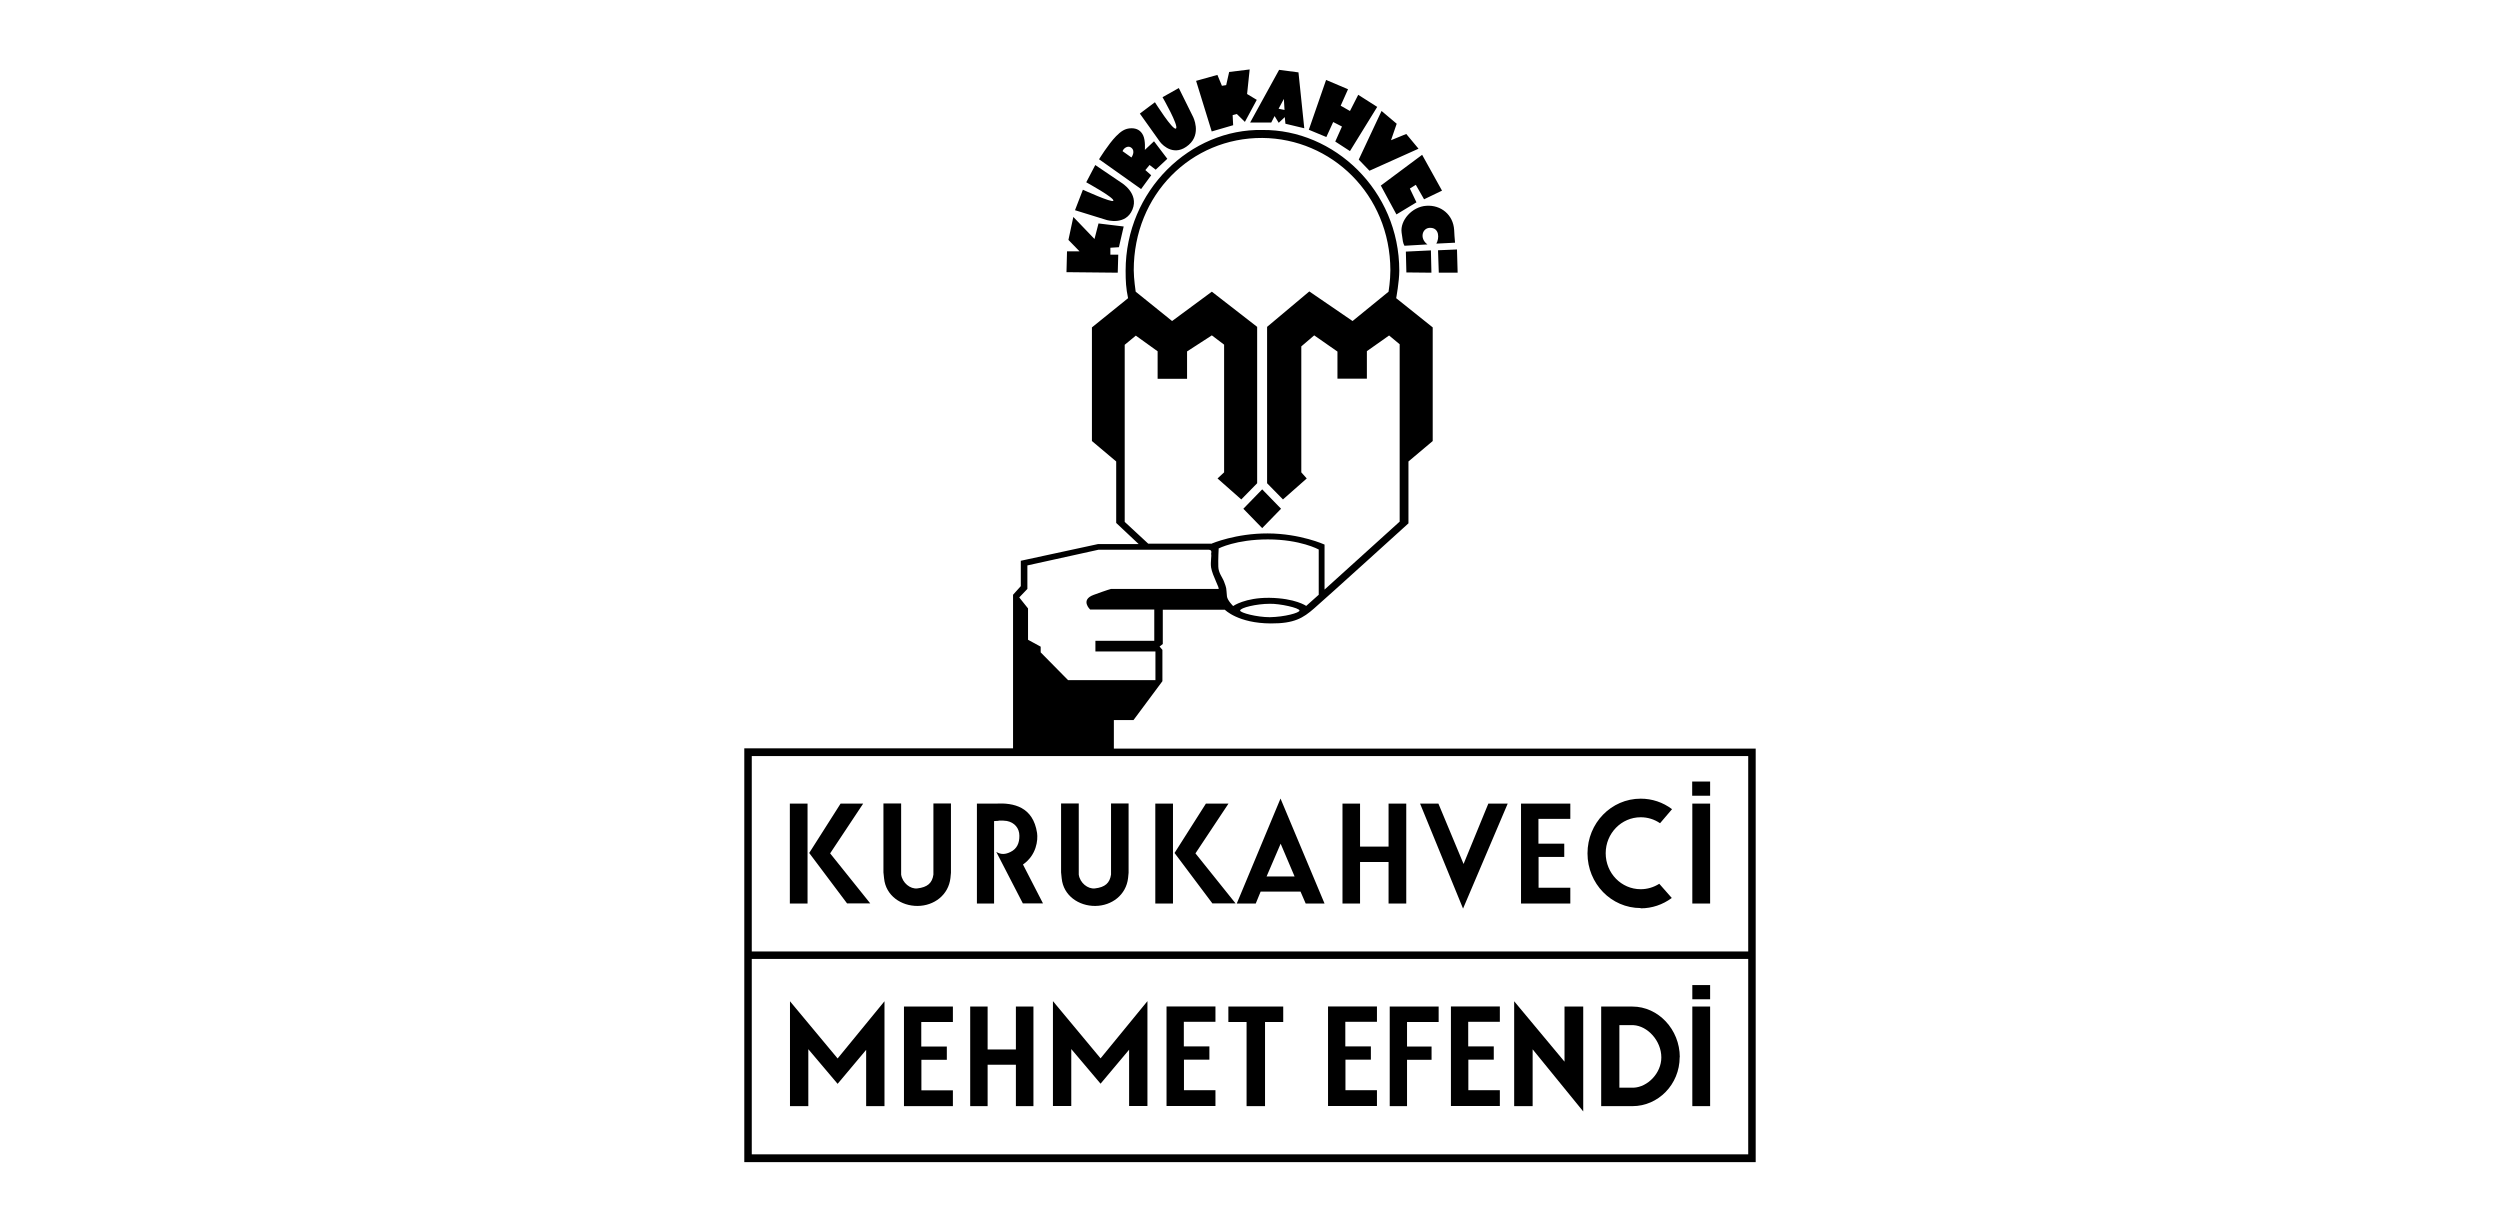 <svg width="165" height="81" viewBox="0 0 165 81" fill="none" xmlns="http://www.w3.org/2000/svg">
<path fill-rule="evenodd" clip-rule="evenodd" d="M111.684 51.582H112.868V52.52H111.684V51.582ZM112.868 53.037V59.634H111.693V53.037H112.868ZM65.907 54.176C65.762 54.176 65.643 54.193 65.609 54.193V59.634H64.476V53.037H65.728C66.904 52.975 68.182 53.247 68.446 54.973C68.514 55.446 68.412 56.436 67.517 57.058L68.838 59.626H67.509L65.754 56.226C66.078 56.419 66.367 56.392 66.699 56.226C67.117 56.024 67.287 55.639 67.279 55.157C67.279 54.658 66.955 54.281 66.452 54.184C66.29 54.158 66.069 54.149 65.899 54.158L65.907 54.176ZM80.025 59.634L77.52 56.296L79.59 53.037H81.081L78.9 56.322L81.549 59.626H80.025V59.634ZM76.25 53.037H77.417V59.634H76.25V53.037V53.037ZM58.35 57.987L58.307 57.575V53.028H59.475V57.724C59.56 58.276 60.08 58.688 60.54 58.636C61.221 58.557 61.528 58.276 61.605 57.724V53.028H62.763V57.602L62.729 57.952C62.601 59.065 61.656 59.783 60.565 59.792C59.475 59.801 58.461 59.109 58.35 57.978V57.987ZM94.934 53.037L96.596 57.023L98.231 53.037H99.509L96.561 59.967L93.724 53.037H94.934V53.037ZM85.443 57.847L84.523 55.683L83.594 57.847H85.434H85.443ZM87.42 59.634H86.176L85.835 58.846H83.202L82.879 59.634H81.626L84.514 52.704L87.42 59.634V59.634ZM70.073 57.987L70.031 57.575V53.028H71.198V57.724C71.275 58.276 71.803 58.688 72.263 58.636C72.945 58.557 73.243 58.276 73.328 57.724V53.028H74.487V57.602L74.453 57.952C74.325 59.065 73.379 59.783 72.288 59.792C71.198 59.801 70.184 59.109 70.073 57.978V57.987ZM55.913 59.634L53.408 56.296L55.479 53.037H56.97L54.789 56.322L57.438 59.626H55.913V59.634ZM52.13 53.037H53.298V59.634H52.13V53.037ZM103.641 59.634H100.387V53.037H103.641V54.044H101.537V55.683H103.241V56.559H101.546V58.592H103.641V59.634V59.634ZM89.763 56.892V59.634H88.604V53.037H89.763V55.876H91.645V53.037H92.813V59.634H91.645V56.892H89.763ZM108.285 59.932C106.342 59.932 104.775 58.32 104.775 56.322C104.775 54.325 106.342 52.712 108.285 52.712C109.034 52.712 109.75 52.949 110.355 53.405L109.563 54.333C109.179 54.071 108.745 53.939 108.285 53.939C107.015 53.939 105.976 54.999 105.976 56.314C105.976 57.628 107.007 58.688 108.285 58.688C108.719 58.688 109.137 58.565 109.512 58.329L110.338 59.266C109.733 59.713 109.026 59.95 108.285 59.95V59.932ZM90.879 72.996H87.65V66.425H90.879V67.441H88.791V69.062H90.478V69.938H88.8V71.953H90.879V72.996V72.996ZM98.99 72.996H95.761V66.425H98.99V67.441H96.902V69.062H98.589V69.938H96.911V71.953H98.99V72.996V72.996ZM80.22 72.996H76.991V66.425H80.22V67.441H78.133V69.062H79.82V69.938H78.142V71.953H80.22V72.996V72.996ZM75.722 72.996H74.521V69.281L72.638 71.524L70.704 69.237V72.996H69.494V66.074L72.638 69.851L75.731 66.074V72.996H75.722ZM111.693 65.014H112.868V65.952H111.693V65.014ZM112.868 66.433V73.005H111.693V66.433H112.868ZM106.879 67.66V71.787H107.825C108.745 71.743 109.648 70.832 109.648 69.789C109.648 68.694 108.745 67.713 107.808 67.66H106.87H106.879ZM110.858 69.772C110.858 71.577 109.435 73.005 107.748 73.005H105.678V66.433H107.739C109.443 66.433 110.866 67.941 110.866 69.772H110.858ZM92.864 73.005H91.722V66.433H94.951V67.45H92.864V69.071H94.483V69.947H92.864V73.005V73.005ZM62.891 73.005H59.662V66.433H62.891V67.45H60.804V69.071H62.491V69.947H60.812V71.962H62.891V73.005V73.005ZM65.183 70.271V73.005H64.033V66.433H65.183V69.263H67.049V66.433H68.207V73.005H67.049V70.271H65.183ZM101.154 69.255V73.005H99.935V66.083L103.258 70.07V66.433H104.493V73.355L101.154 69.255ZM83.492 67.45V73.005H82.274V67.45H81.072V66.433H84.693V67.45H83.492V67.45ZM58.367 73.005H57.166V69.29L55.283 71.533L53.349 69.246V73.005H52.139V66.083L55.283 69.859L58.376 66.083V73.005H58.367ZM115.876 49.392V76.702H49.123V49.392H66.861V39.254L67.373 38.685V37.011L72.476 35.907H75.151L73.669 34.514V30.457L72.067 29.108V21.608L74.453 19.68C74.316 19.032 74.291 18.559 74.291 17.867C74.291 12.557 78.585 8.483 83.322 8.579C88.033 8.535 92.353 12.557 92.353 17.867C92.353 18.568 92.148 19.68 92.148 19.68L94.559 21.608V29.108L92.958 30.457V34.541C92.958 34.541 87.59 39.412 86.73 40.157C86.005 40.788 85.426 41.156 83.875 41.147C81.711 41.138 80.842 40.244 80.842 40.244H76.744V42.505L76.531 42.671L76.719 42.891V44.958L74.81 47.526H73.515V49.409H115.876V49.392ZM115.382 49.9H49.617V62.797H115.382V49.9V49.9ZM49.617 76.185H115.382V63.288H49.617V76.185ZM84.549 33.577L83.305 34.856L82.061 33.577L83.305 32.297L84.549 33.577ZM79.931 37.441C79.88 37.09 79.982 36.652 79.931 36.556C79.931 36.556 80.033 36.293 79.786 36.284H72.493L67.807 37.318V38.869L67.27 39.43L67.85 40.157V42.225L68.685 42.68V43.057L70.491 44.888H76.259V42.996H72.297V42.295H76.182V40.227H71.948C71.948 40.227 71.275 39.596 72.178 39.263C73.081 38.93 73.328 38.869 73.328 38.869H80.416C80.536 38.869 80.025 38.019 79.931 37.449V37.441ZM80.433 36.197C80.433 36.197 81.575 35.601 83.68 35.601C85.826 35.601 87.036 36.267 87.036 36.267V39.254L86.21 39.99C86.21 39.99 85.494 39.482 83.782 39.456C82.171 39.438 81.388 39.999 81.388 39.999C81.388 39.999 81.004 39.622 80.979 39.359C80.919 38.737 80.97 38.886 80.791 38.396C80.689 38.115 80.416 37.817 80.408 37.397C80.391 36.95 80.433 36.188 80.433 36.188V36.197ZM81.848 40.297C81.848 40.113 82.921 39.85 83.807 39.85C84.463 39.833 85.767 40.122 85.767 40.297C85.767 40.446 84.787 40.718 83.807 40.735C82.947 40.735 81.856 40.446 81.848 40.297ZM79.99 35.881H75.782L74.231 34.444V22.756L74.964 22.151L76.403 23.185V24.999H78.346V23.194L79.982 22.134L80.791 22.747V31.176L80.357 31.579L81.924 32.963L82.972 31.894V21.573L79.982 19.251L77.358 21.188L74.955 19.251C74.955 19.251 74.827 18.392 74.827 17.832C74.827 12.838 78.627 9.079 83.313 9.105C87.863 9.14 91.748 12.82 91.765 17.832C91.765 18.506 91.645 19.251 91.645 19.251L89.269 21.188L86.414 19.234L83.628 21.573V31.894L84.676 32.963L86.244 31.579L85.886 31.176V22.861L86.738 22.134L88.272 23.203V24.99H90.214V23.176L91.68 22.142L92.378 22.721V34.427L87.42 38.913V35.942C87.42 35.942 85.826 35.215 83.671 35.206C81.567 35.198 79.982 35.872 79.982 35.872L79.99 35.881ZM74.086 9.981C74.171 9.753 74.453 9.596 74.648 9.736C74.981 9.972 74.674 10.393 74.674 10.393L74.095 9.981H74.086ZM75.875 10.892L76.276 11.199L77.043 10.481L76.165 9.324L75.56 9.894C75.56 9.894 75.611 9.28 75.449 8.938C75.296 8.614 75.032 8.465 74.683 8.465C74.24 8.465 73.967 8.684 73.66 8.991C73.132 9.534 72.535 10.516 72.535 10.516L72.595 10.551L75.313 12.478L75.978 11.567L75.594 11.225L75.875 10.884V10.892ZM75.236 7.493L76.225 6.748C76.225 6.748 77.409 8.632 77.613 8.483C77.826 8.325 76.727 6.415 76.727 6.415L77.801 5.811L78.738 7.703C78.738 7.703 79.317 8.816 78.457 9.561C77.545 10.349 76.778 9.648 76.557 9.359C76.156 8.807 75.228 7.493 75.228 7.493H75.236ZM70.951 13.871L71.471 12.522C71.471 12.522 73.405 13.407 73.481 13.249C73.566 13.056 71.692 12.031 71.692 12.031L72.288 10.892L74.01 12.058C74.01 12.058 75.185 12.759 74.742 13.828C74.299 14.905 73.038 14.52 73.038 14.52L70.942 13.871H70.951ZM70.388 17.963L73.771 17.998L73.805 16.807H73.285V16.351L73.848 16.316L74.163 14.949L72.501 14.748L72.237 15.773L70.84 14.318L70.516 15.834L71.249 16.587H70.423L70.388 17.954V17.963ZM82.504 8.097L84.421 4.61L85.699 4.777L86.082 8.465L84.838 8.167L84.796 7.729L84.395 8.106L84.123 7.659L83.901 8.089H82.504V8.097ZM84.736 6.529L84.778 7.256L84.387 7.177L84.736 6.529V6.529ZM92.796 16.605L94.44 16.526L94.474 17.998L92.821 17.981L92.787 16.605H92.796ZM94.917 16.517L96.161 16.465L96.204 17.998H94.96L94.909 16.509L94.917 16.517ZM96.033 16.018C95.999 15.703 95.991 15.457 95.974 15.177C95.914 14.178 95.105 13.512 94.133 13.582C93.188 13.644 92.395 14.555 92.506 15.352C92.583 15.913 92.591 16.027 92.693 16.22L94.21 16.132C93.656 15.729 93.878 15.01 94.414 15.037C95.002 15.054 95.002 15.729 94.798 16.079L96.033 16.018V16.018ZM91.143 12.242L93.861 10.218L95.173 12.583L93.989 13.153L93.443 12.198L93.051 12.443L93.486 13.354L92.165 14.152L91.126 12.233L91.143 12.242ZM91.185 7.326L92.182 8.167L91.807 9.254L92.813 8.842L93.622 9.815L90.385 11.269L89.677 10.533L91.185 7.318V7.326ZM86.38 8.57L87.522 5.276L88.97 5.889L88.485 6.976L89.098 7.326L89.643 6.257L90.896 7.055L89.098 9.972L88.127 9.342L88.57 8.351L87.99 8.054L87.539 9.044L86.397 8.57H86.38ZM81.626 7.519L82.163 8.045L82.947 6.59L82.308 6.205L82.478 4.584L81.124 4.75L80.928 5.618L80.646 5.662L80.348 4.943L78.942 5.337L79.973 8.676L81.388 8.264L81.354 7.598L81.618 7.528L81.626 7.519Z" fill="black"/>
</svg>
